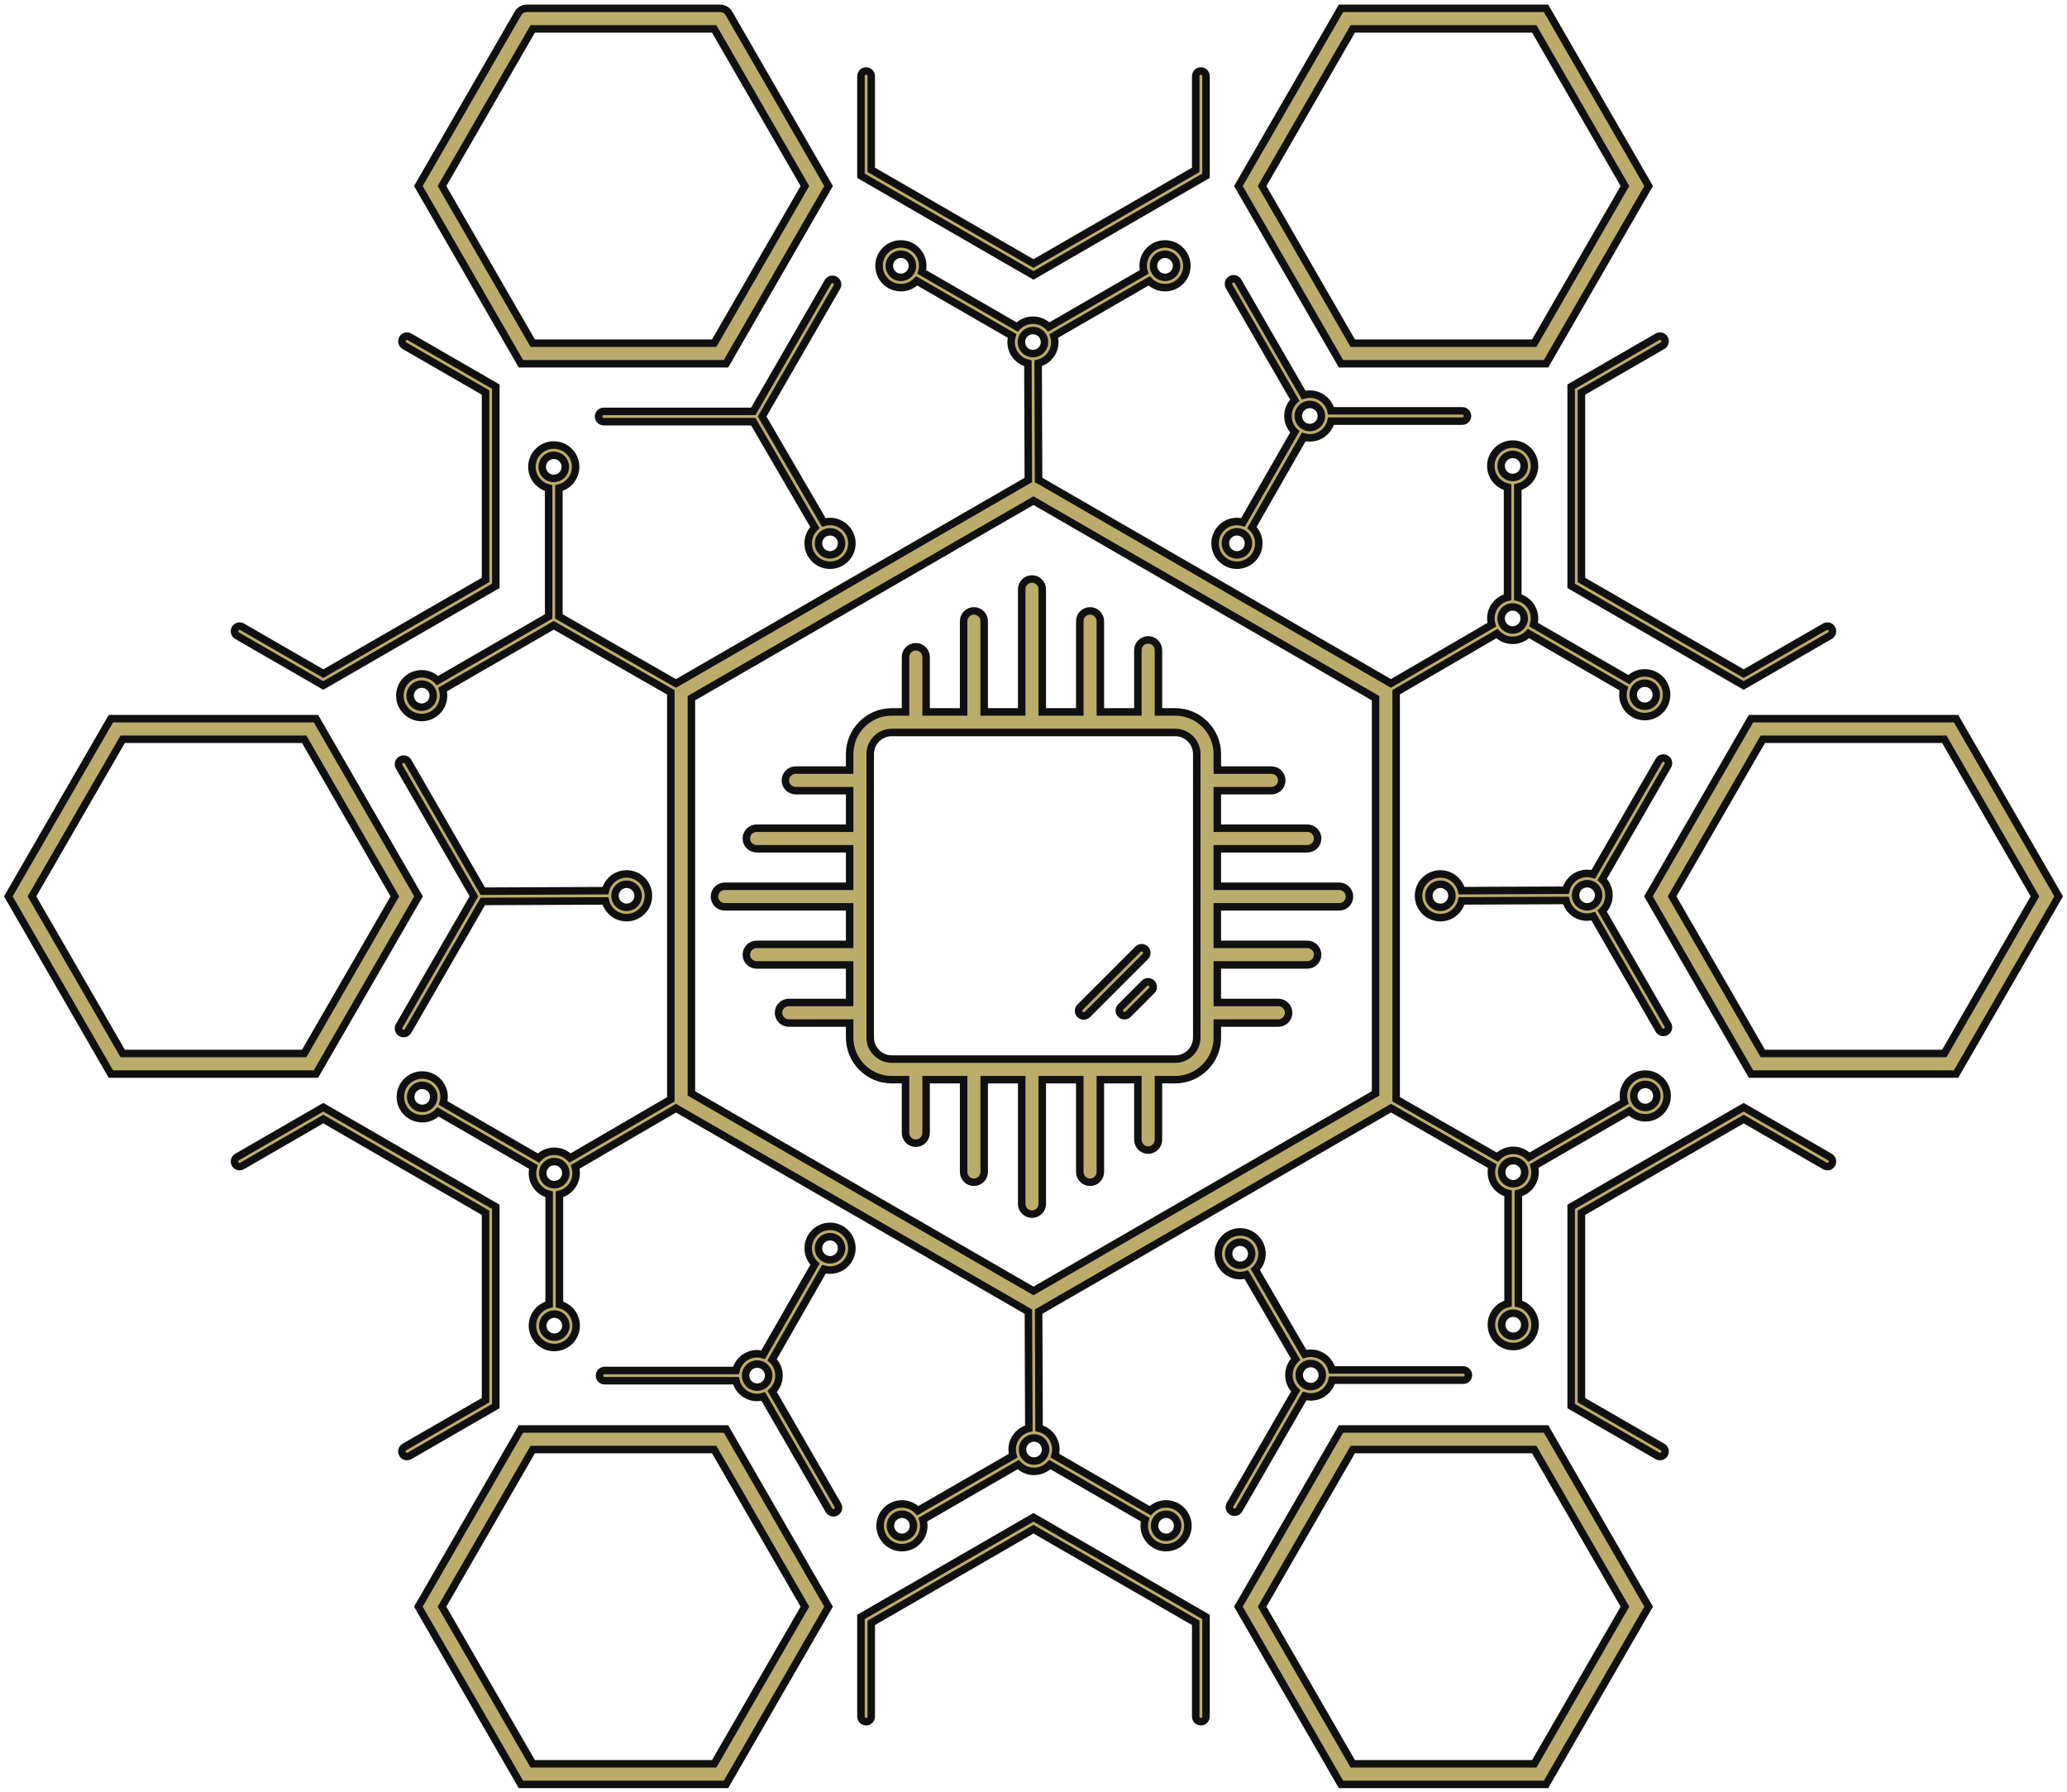 <svg width="248" height="215" viewBox="0 0 248 215" fill="none" xmlns="http://www.w3.org/2000/svg">
<path d="M124.611 57.573C138.703 65.709 152.795 73.845 166.887 81.982L178.98 74.941C178.909 74.703 178.871 74.451 178.871 74.19C178.871 73.466 179.164 72.811 179.638 72.337C179.974 72.002 180.399 71.757 180.875 71.642V58.441C180.399 58.326 179.974 58.082 179.638 57.747C179.164 57.272 178.871 56.617 178.871 55.893C178.871 55.169 179.164 54.514 179.638 54.04C180.113 53.566 180.768 53.272 181.492 53.272C182.216 53.272 182.871 53.566 183.345 54.04C183.82 54.514 184.113 55.169 184.113 55.893C184.113 56.617 183.82 57.272 183.345 57.747C183.01 58.082 182.585 58.326 182.109 58.441V71.642C182.585 71.757 183.01 72.002 183.345 72.337C183.82 72.811 184.113 73.466 184.113 74.19C184.113 74.448 184.076 74.697 184.006 74.933L195.438 81.533C195.453 81.517 195.468 81.501 195.484 81.485C195.958 81.011 196.614 80.718 197.337 80.718C198.061 80.718 198.716 81.011 199.191 81.485C199.665 81.96 199.959 82.615 199.959 83.339C199.959 84.062 199.665 84.718 199.191 85.192C198.716 85.666 198.061 85.96 197.337 85.96C196.614 85.96 195.958 85.666 195.484 85.192C195.01 84.718 194.716 84.062 194.716 83.339C194.716 83.081 194.754 82.831 194.823 82.596L183.391 75.996C183.376 76.012 183.361 76.028 183.345 76.043C182.871 76.518 182.216 76.811 181.492 76.811C180.768 76.811 180.113 76.518 179.638 76.043C179.625 76.03 179.612 76.017 179.6 76.004L167.511 83.042V131.864L179.651 138.814C179.668 138.796 179.685 138.779 179.703 138.761C180.177 138.287 180.832 137.994 181.556 137.994C182.28 137.994 182.935 138.287 183.41 138.761C183.425 138.777 183.44 138.792 183.455 138.808L194.887 132.208C194.818 131.973 194.781 131.724 194.781 131.466C194.781 130.742 195.074 130.087 195.548 129.613C196.023 129.139 196.678 128.845 197.402 128.845C198.126 128.845 198.781 129.139 199.255 129.613C199.729 130.087 200.023 130.742 200.023 131.466C200.023 132.19 199.729 132.845 199.255 133.32C198.781 133.794 198.126 134.087 197.402 134.087C196.678 134.087 196.023 133.794 195.548 133.32C195.533 133.304 195.518 133.289 195.503 133.273L184.071 139.873C184.14 140.108 184.177 140.357 184.177 140.615C184.177 141.338 183.884 141.994 183.41 142.468C183.074 142.803 182.649 143.048 182.173 143.163V156.364C182.649 156.478 183.074 156.723 183.41 157.058C183.884 157.533 184.177 158.188 184.177 158.912C184.177 159.635 183.884 160.291 183.41 160.765C182.935 161.239 182.28 161.533 181.556 161.533C180.832 161.533 180.177 161.239 179.703 160.765C179.228 160.291 178.935 159.635 178.935 158.912C178.935 158.188 179.228 157.533 179.703 157.058C180.038 156.723 180.463 156.478 180.939 156.364V143.163C180.463 143.048 180.038 142.803 179.703 142.468C179.228 141.994 178.935 141.338 178.935 140.615C178.935 140.361 178.971 140.115 179.038 139.883L166.894 132.931C152.802 141.067 138.709 149.203 124.617 157.339L124.669 171.332C125.149 171.446 125.579 171.692 125.916 172.029C126.391 172.504 126.684 173.159 126.684 173.883C126.684 174.141 126.647 174.39 126.577 174.625L138.009 181.225C138.024 181.209 138.04 181.193 138.055 181.178C138.53 180.703 139.185 180.41 139.909 180.41C140.632 180.41 141.288 180.703 141.762 181.178C142.236 181.652 142.53 182.307 142.53 183.031C142.53 183.755 142.236 184.41 141.762 184.885C141.288 185.359 140.632 185.652 139.909 185.652C139.185 185.652 138.53 185.359 138.055 184.885C137.581 184.41 137.287 183.755 137.287 183.031C137.287 182.773 137.325 182.524 137.394 182.289L125.963 175.689C125.947 175.705 125.932 175.72 125.916 175.736C125.442 176.21 124.787 176.504 124.063 176.504C123.339 176.504 122.684 176.21 122.21 175.736C122.194 175.721 122.179 175.705 122.164 175.689L110.732 182.29C110.801 182.525 110.838 182.774 110.838 183.031C110.838 183.755 110.545 184.41 110.071 184.885C109.596 185.359 108.941 185.652 108.217 185.652C107.494 185.652 106.838 185.359 106.364 184.885C105.89 184.41 105.596 183.755 105.596 183.031C105.596 182.307 105.89 181.652 106.364 181.178C106.838 180.703 107.494 180.41 108.217 180.41C108.941 180.41 109.596 180.703 110.071 181.178C110.086 181.193 110.101 181.209 110.116 181.224L121.548 174.624C121.479 174.389 121.442 174.14 121.442 173.883C121.442 173.159 121.735 172.504 122.21 172.029C122.543 171.696 122.966 171.451 123.44 171.336L123.388 157.344C109.295 149.208 95.203 141.071 81.11 132.935L69.017 139.975C69.088 140.213 69.126 140.465 69.126 140.726C69.126 141.45 68.833 142.105 68.359 142.579C68.024 142.915 67.598 143.159 67.122 143.274V156.475C67.598 156.59 68.024 156.835 68.359 157.17C68.833 157.644 69.126 158.299 69.126 159.023C69.126 159.747 68.833 160.402 68.359 160.876C67.885 161.351 67.229 161.644 66.505 161.644C65.782 161.644 65.126 161.351 64.652 160.876C64.178 160.402 63.884 159.747 63.884 159.023C63.884 158.299 64.178 157.644 64.652 157.17C64.987 156.835 65.413 156.59 65.889 156.475V143.274C65.413 143.159 64.987 142.915 64.652 142.579C64.178 142.105 63.884 141.45 63.884 140.726C63.884 140.468 63.922 140.219 63.991 139.983L52.559 133.384C52.544 133.4 52.529 133.415 52.513 133.431C52.039 133.905 51.383 134.199 50.66 134.199C49.936 134.199 49.281 133.905 48.806 133.431C48.332 132.957 48.039 132.301 48.039 131.578C48.039 130.854 48.332 130.199 48.806 129.724C49.281 129.25 49.936 128.957 50.66 128.957C51.383 128.957 52.039 129.25 52.513 129.724C52.987 130.199 53.281 130.854 53.281 131.578C53.281 131.836 53.244 132.085 53.174 132.32L64.606 138.92C64.621 138.904 64.636 138.888 64.652 138.873C65.126 138.398 65.782 138.105 66.505 138.105C67.229 138.105 67.885 138.398 68.359 138.873C68.372 138.886 68.385 138.899 68.398 138.912L80.486 131.874V83.052L66.442 75.012L53.11 82.709C53.179 82.944 53.217 83.192 53.217 83.45C53.217 84.174 52.923 84.829 52.449 85.303C51.974 85.778 51.319 86.071 50.596 86.071C49.872 86.071 49.216 85.778 48.742 85.303C48.268 84.829 47.974 84.174 47.974 83.45C47.974 82.726 48.268 82.071 48.742 81.597C49.216 81.122 49.872 80.829 50.596 80.829C51.319 80.829 51.974 81.122 52.449 81.597C52.464 81.612 52.479 81.627 52.494 81.643L65.827 73.946L65.827 58.553C65.35 58.439 64.923 58.194 64.588 57.858C64.113 57.384 63.82 56.728 63.82 56.005C63.82 55.281 64.113 54.626 64.588 54.151C65.062 53.677 65.717 53.383 66.441 53.383C67.165 53.383 67.82 53.677 68.294 54.151C68.769 54.626 69.062 55.281 69.062 56.005C69.062 56.728 68.769 57.384 68.294 57.858C67.959 58.194 67.532 58.439 67.055 58.553L67.055 73.943L81.103 81.986C95.195 73.849 109.288 65.713 123.38 57.577L123.329 43.584C122.848 43.471 122.419 43.225 122.081 42.887C121.607 42.413 121.313 41.757 121.313 41.034C121.313 40.776 121.35 40.526 121.42 40.291L109.988 33.691C109.973 33.707 109.958 33.723 109.942 33.738C109.468 34.213 108.812 34.506 108.089 34.506C107.365 34.506 106.71 34.213 106.235 33.738C105.761 33.264 105.468 32.609 105.468 31.885C105.468 31.161 105.761 30.506 106.235 30.032C106.71 29.557 107.365 29.264 108.089 29.264C108.812 29.264 109.468 29.557 109.942 30.032C110.416 30.506 110.71 31.161 110.71 31.885C110.71 32.143 110.673 32.392 110.603 32.628L122.035 39.228C122.05 39.212 122.065 39.196 122.081 39.18C122.555 38.706 123.211 38.412 123.934 38.412C124.658 38.412 125.313 38.706 125.788 39.18C125.803 39.196 125.818 39.211 125.833 39.227L137.265 32.627C137.196 32.391 137.159 32.143 137.159 31.885C137.159 31.161 137.452 30.506 137.927 30.032C138.401 29.557 139.056 29.264 139.78 29.264C140.504 29.264 141.159 29.557 141.633 30.032C142.108 30.506 142.401 31.161 142.401 31.885C142.401 32.609 142.108 33.264 141.633 33.738C141.159 34.213 140.504 34.506 139.78 34.506C139.056 34.506 138.401 34.213 137.927 33.738C137.911 33.723 137.896 33.708 137.881 33.692L126.449 40.292C126.518 40.527 126.555 40.776 126.555 41.034C126.555 41.757 126.262 42.413 125.788 42.887C125.454 43.22 125.031 43.465 124.558 43.58L124.609 57.572L124.611 57.573ZM94.643 122.723C93.962 122.723 93.409 122.171 93.409 121.49C93.409 120.809 93.962 120.257 94.643 120.257H101.942V115.754H90.781C90.1 115.754 89.548 115.202 89.548 114.521C89.548 113.84 90.1 113.287 90.781 113.287H101.942V108.785H86.958C86.276 108.785 85.724 108.233 85.724 107.552C85.724 106.87 86.276 106.318 86.958 106.318H101.942V101.816H90.781C90.1 101.816 89.548 101.264 89.548 100.582C89.548 99.901 90.1 99.349 90.781 99.349H101.942V94.847H95.465C94.784 94.847 94.232 94.294 94.232 93.613C94.232 92.932 94.784 92.38 95.465 92.38H101.942V90.449C101.942 89.059 102.509 87.797 103.424 86.883C104.338 85.969 105.6 85.401 106.989 85.401H108.646V78.817C108.646 78.136 109.199 77.583 109.88 77.583C110.561 77.583 111.113 78.136 111.113 78.817V85.401H115.616V74.515C115.616 73.834 116.168 73.281 116.849 73.281C117.53 73.281 118.083 73.834 118.083 74.515V85.401H122.585V70.691C122.585 70.01 123.137 69.458 123.818 69.458C124.5 69.458 125.052 70.01 125.052 70.691V85.401H129.554V74.515C129.554 73.834 130.106 73.281 130.787 73.281C131.469 73.281 132.021 73.834 132.021 74.515V85.401H136.523V77.995C136.523 77.313 137.075 76.761 137.757 76.761C138.438 76.761 138.99 77.313 138.99 77.995V85.401H141.008C142.397 85.401 143.659 85.969 144.574 86.883C145.488 87.797 146.055 89.059 146.055 90.449V92.38H152.553C153.234 92.38 153.787 92.932 153.787 93.613C153.787 94.294 153.234 94.847 152.553 94.847H146.055V99.349H156.855C157.536 99.349 158.089 99.901 158.089 100.582C158.089 101.264 157.536 101.816 156.855 101.816H146.055V106.318H160.679C161.36 106.318 161.912 106.87 161.912 107.552C161.912 108.233 161.36 108.785 160.679 108.785H146.055V113.287H156.855C157.536 113.287 158.089 113.84 158.089 114.521C158.089 115.202 157.536 115.754 156.855 115.754H146.055V120.257H153.375C154.057 120.257 154.609 120.809 154.609 121.49C154.609 122.171 154.057 122.723 153.375 122.723H146.055V124.467C146.055 125.857 145.488 127.119 144.574 128.033C143.659 128.947 142.397 129.515 141.008 129.515H138.99V136.727C138.99 137.408 138.438 137.961 137.757 137.961C137.075 137.961 136.523 137.408 136.523 136.727V129.515H132.021V140.588C132.021 141.27 131.469 141.822 130.787 141.822C130.106 141.822 129.554 141.27 129.554 140.588V129.515H125.052V144.412C125.052 145.093 124.5 145.646 123.818 145.646C123.137 145.646 122.585 145.093 122.585 144.412V129.515H118.083V140.588C118.083 141.27 117.53 141.822 116.849 141.822C116.168 141.822 115.616 141.27 115.616 140.588V129.515H111.113V135.905C111.113 136.586 110.561 137.138 109.88 137.138C109.199 137.138 108.646 136.586 108.646 135.905V129.515H106.989C105.6 129.515 104.338 128.947 103.424 128.033C102.509 127.119 101.942 125.857 101.942 124.467V122.723H94.643ZM130.462 121.696C130.221 121.937 129.831 121.937 129.59 121.696C129.349 121.455 129.349 121.064 129.59 120.824L136.546 113.868C136.786 113.627 137.177 113.627 137.418 113.868C137.658 114.109 137.658 114.499 137.418 114.74L130.462 121.696ZM135.347 121.663C135.106 121.904 134.716 121.904 134.475 121.663C134.234 121.422 134.234 121.032 134.475 120.791L137.311 117.954C137.552 117.714 137.943 117.714 138.183 117.954C138.424 118.195 138.424 118.586 138.183 118.827L135.347 121.663ZM67.487 139.745C67.236 139.494 66.889 139.338 66.505 139.338C66.122 139.338 65.775 139.494 65.524 139.745C65.273 139.996 65.118 140.343 65.118 140.726C65.118 141.109 65.273 141.456 65.524 141.707C65.775 141.958 66.122 142.114 66.505 142.114C66.889 142.114 67.236 141.958 67.487 141.707C67.738 141.456 67.893 141.109 67.893 140.726C67.893 140.343 67.738 139.996 67.487 139.745ZM90.842 162.395C91.096 162.395 91.341 162.431 91.573 162.498L97.788 151.642C97.77 151.625 97.753 151.608 97.735 151.591C97.261 151.117 96.968 150.461 96.968 149.737C96.968 149.014 97.261 148.358 97.735 147.884C98.21 147.41 98.865 147.116 99.589 147.116C100.312 147.116 100.968 147.41 101.442 147.884C101.916 148.358 102.21 149.014 102.21 149.737C102.21 150.461 101.916 151.117 101.442 151.591C100.968 152.065 100.312 152.359 99.589 152.359C99.335 152.359 99.089 152.322 98.857 152.255L92.642 163.111C92.66 163.128 92.678 163.145 92.695 163.162C93.17 163.637 93.463 164.292 93.463 165.016C93.463 165.739 93.17 166.395 92.695 166.869C92.68 166.885 92.664 166.9 92.648 166.915L100.523 180.555C100.692 180.849 100.59 181.225 100.296 181.394C100.002 181.563 99.627 181.461 99.458 181.167L91.585 167.53C91.349 167.599 91.1 167.637 90.842 167.637C90.118 167.637 89.463 167.343 88.989 166.869C88.653 166.534 88.409 166.108 88.294 165.632H72.545C72.204 165.632 71.928 165.356 71.928 165.016C71.928 164.675 72.204 164.399 72.545 164.399H88.294C88.409 163.923 88.653 163.497 88.989 163.162C89.463 162.688 90.118 162.395 90.842 162.395ZM91.823 164.034C91.572 163.783 91.225 163.628 90.842 163.628C90.459 163.628 90.112 163.783 89.861 164.034C89.61 164.285 89.454 164.632 89.454 165.016C89.454 165.399 89.61 165.746 89.861 165.997C90.112 166.248 90.459 166.403 90.842 166.403C91.225 166.403 91.572 166.248 91.823 165.997C92.074 165.746 92.23 165.399 92.23 165.016C92.23 164.632 92.074 164.285 91.823 164.034ZM125.044 172.901C124.793 172.65 124.446 172.495 124.063 172.495C123.68 172.495 123.333 172.65 123.082 172.901C122.831 173.153 122.675 173.499 122.675 173.883C122.675 174.266 122.831 174.613 123.082 174.864C123.333 175.115 123.68 175.27 124.063 175.27C124.446 175.27 124.793 175.115 125.044 174.864C125.295 174.613 125.451 174.266 125.451 173.883C125.451 173.499 125.295 173.153 125.044 172.901ZM157.267 162.33C157.99 162.33 158.646 162.624 159.12 163.098C159.455 163.433 159.7 163.859 159.815 164.335H175.564C175.904 164.335 176.18 164.611 176.18 164.951C176.18 165.292 175.904 165.568 175.564 165.568H159.815C159.7 166.044 159.455 166.47 159.12 166.805C158.646 167.279 157.99 167.572 157.267 167.572C157.009 167.572 156.759 167.535 156.524 167.466L148.651 181.103C148.482 181.397 148.106 181.498 147.812 181.329C147.518 181.16 147.417 180.785 147.586 180.491L155.461 166.851C155.445 166.836 155.429 166.82 155.413 166.805C154.939 166.33 154.645 165.675 154.645 164.951C154.645 164.228 154.939 163.572 155.413 163.098C155.426 163.085 155.44 163.072 155.453 163.059L149.544 152.911C149.307 152.982 149.055 153.02 148.794 153.02C148.07 153.02 147.415 152.727 146.94 152.252C146.466 151.778 146.173 151.123 146.173 150.399C146.173 149.675 146.466 149.02 146.94 148.546C147.415 148.071 148.07 147.778 148.794 147.778C149.518 147.778 150.173 148.071 150.647 148.546C151.121 149.02 151.415 149.675 151.415 150.399C151.415 151.123 151.121 151.778 150.647 152.252C150.634 152.265 150.621 152.278 150.607 152.291L156.516 162.439C156.754 162.368 157.006 162.33 157.267 162.33ZM158.248 163.97C157.997 163.719 157.65 163.564 157.267 163.564C156.883 163.564 156.536 163.719 156.285 163.97C156.034 164.221 155.879 164.568 155.879 164.951C155.879 165.335 156.034 165.681 156.285 165.933C156.536 166.184 156.883 166.339 157.267 166.339C157.65 166.339 157.997 166.184 158.248 165.933C158.499 165.681 158.654 165.335 158.654 164.951C158.654 164.568 158.499 164.221 158.248 163.97ZM182.473 73.209C182.248 72.984 181.946 72.836 181.61 72.807C181.572 72.815 181.532 72.819 181.492 72.819C181.451 72.819 181.412 72.815 181.374 72.807C181.038 72.836 180.736 72.984 180.511 73.209C180.259 73.46 180.104 73.807 180.104 74.19C180.104 74.573 180.259 74.92 180.511 75.171C180.762 75.422 181.109 75.578 181.492 75.578C181.875 75.578 182.222 75.422 182.473 75.171C182.724 74.92 182.879 74.573 182.879 74.19C182.879 73.807 182.724 73.46 182.473 73.209ZM180.375 139.886C180.368 139.9 180.361 139.913 180.354 139.926C180.346 139.94 180.338 139.953 180.329 139.966C180.227 140.159 180.168 140.38 180.168 140.615C180.168 140.998 180.324 141.345 180.575 141.596C180.826 141.847 181.173 142.002 181.556 142.002C181.939 142.002 182.286 141.847 182.537 141.596C182.788 141.345 182.944 140.998 182.944 140.615C182.944 140.231 182.788 139.885 182.537 139.633C182.286 139.382 181.939 139.227 181.556 139.227C181.173 139.227 180.826 139.382 180.575 139.633C180.499 139.709 180.432 139.794 180.375 139.886ZM190.423 104.773C190.681 104.773 190.93 104.81 191.165 104.879L199.039 91.24C199.21 90.946 199.586 90.846 199.88 91.016C200.174 91.186 200.274 91.562 200.104 91.856L192.23 105.495C192.246 105.51 192.261 105.525 192.277 105.54C192.751 106.015 193.044 106.67 193.044 107.394C193.044 108.118 192.751 108.773 192.277 109.247C192.261 109.263 192.245 109.278 192.229 109.293L200.104 122.933C200.273 123.227 200.172 123.603 199.878 123.772C199.584 123.941 199.208 123.839 199.039 123.545L191.166 109.908C190.93 109.978 190.681 110.015 190.423 110.015C189.699 110.015 189.044 109.722 188.57 109.247C188.237 108.914 187.993 108.491 187.877 108.019L175.368 108.07C175.253 108.548 175.008 108.975 174.672 109.312C174.198 109.786 173.542 110.079 172.819 110.079C172.095 110.079 171.44 109.786 170.965 109.312C170.491 108.837 170.197 108.182 170.197 107.458C170.197 106.734 170.491 106.079 170.965 105.605C171.44 105.13 172.095 104.837 172.819 104.837C173.542 104.837 174.198 105.13 174.672 105.605C175.007 105.94 175.252 106.365 175.367 106.842L187.872 106.79C187.986 106.309 188.232 105.879 188.57 105.54C189.044 105.066 189.699 104.773 190.423 104.773ZM191.404 106.413C191.344 106.352 191.277 106.297 191.206 106.248C191.173 106.236 191.141 106.221 191.11 106.203C191.079 106.185 191.05 106.164 191.023 106.142C190.842 106.055 190.638 106.006 190.423 106.006C190.04 106.006 189.693 106.161 189.442 106.413C189.191 106.664 189.035 107.011 189.035 107.394C189.035 107.777 189.191 108.124 189.442 108.375C189.693 108.626 190.04 108.781 190.423 108.781C190.806 108.781 191.153 108.626 191.404 108.375C191.656 108.124 191.811 107.777 191.811 107.394C191.811 107.011 191.656 106.664 191.404 106.413ZM157.155 47.279C157.879 47.279 158.534 47.573 159.009 48.047C159.344 48.382 159.588 48.808 159.703 49.284H175.452C175.793 49.284 176.069 49.56 176.069 49.901C176.069 50.241 175.793 50.517 175.452 50.517H159.703C159.588 50.993 159.344 51.419 159.009 51.754C158.534 52.228 157.879 52.522 157.155 52.522C156.901 52.522 156.656 52.486 156.424 52.418L150.209 63.274C150.227 63.291 150.245 63.308 150.262 63.325C150.736 63.8 151.03 64.455 151.03 65.179C151.03 65.903 150.736 66.558 150.262 67.032C149.788 67.507 149.132 67.8 148.409 67.8C147.685 67.8 147.03 67.507 146.555 67.032C146.081 66.558 145.787 65.903 145.787 65.179C145.787 64.455 146.081 63.8 146.555 63.325C147.03 62.851 147.685 62.558 148.409 62.558C148.662 62.558 148.908 62.594 149.14 62.661L155.355 51.805C155.337 51.788 155.319 51.771 155.302 51.754C154.827 51.28 154.534 50.624 154.534 49.901C154.534 49.177 154.827 48.522 155.302 48.047C155.317 48.032 155.333 48.017 155.348 48.002L147.474 34.363C147.304 34.069 147.404 33.693 147.698 33.523C147.992 33.352 148.369 33.453 148.539 33.747L156.414 47.386C156.649 47.317 156.898 47.279 157.155 47.279ZM158.136 48.919C157.885 48.668 157.538 48.513 157.155 48.513C156.933 48.513 156.723 48.565 156.537 48.658C156.515 48.675 156.491 48.691 156.466 48.706C156.441 48.72 156.415 48.733 156.389 48.743C156.312 48.795 156.24 48.854 156.174 48.919C155.923 49.17 155.768 49.517 155.768 49.901C155.768 50.284 155.923 50.631 156.174 50.882C156.425 51.133 156.772 51.288 157.155 51.288C157.538 51.288 157.885 51.133 158.136 50.882C158.388 50.631 158.543 50.284 158.543 49.901C158.543 49.517 158.388 49.17 158.136 48.919ZM124.916 40.052C124.664 39.801 124.318 39.646 123.934 39.646C123.551 39.646 123.204 39.801 122.953 40.052C122.702 40.303 122.547 40.65 122.547 41.034C122.547 41.417 122.702 41.764 122.953 42.015C123.204 42.266 123.551 42.421 123.934 42.421C124.318 42.421 124.664 42.266 124.916 42.015C125.167 41.764 125.322 41.417 125.322 41.034C125.322 40.65 125.167 40.303 124.916 40.052ZM51.641 130.596C51.39 130.345 51.043 130.19 50.66 130.19C50.277 130.19 49.93 130.345 49.678 130.596C49.427 130.847 49.272 131.194 49.272 131.578C49.272 131.961 49.427 132.308 49.678 132.559C49.93 132.81 50.277 132.965 50.66 132.965C51.043 132.965 51.39 132.81 51.641 132.559C51.892 132.308 52.047 131.961 52.047 131.578C52.047 131.194 51.892 130.847 51.641 130.596ZM67.487 158.042C67.236 157.791 66.889 157.635 66.505 157.635C66.122 157.635 65.775 157.791 65.524 158.042C65.273 158.293 65.118 158.64 65.118 159.023C65.118 159.406 65.273 159.753 65.524 160.004C65.775 160.255 66.122 160.411 66.505 160.411C66.889 160.411 67.236 160.255 67.487 160.004C67.738 159.753 67.893 159.406 67.893 159.023C67.893 158.64 67.738 158.293 67.487 158.042ZM100.57 148.756C100.319 148.505 99.972 148.35 99.589 148.35C99.205 148.35 98.859 148.505 98.607 148.756C98.356 149.007 98.201 149.354 98.201 149.737C98.201 150.121 98.356 150.468 98.607 150.719C98.859 150.97 99.205 151.125 99.589 151.125C99.972 151.125 100.319 150.97 100.57 150.719C100.821 150.468 100.976 150.121 100.976 149.737C100.976 149.354 100.821 149.007 100.57 148.756ZM109.199 182.05C108.947 181.799 108.601 181.643 108.217 181.643C107.834 181.643 107.487 181.799 107.236 182.05C106.985 182.301 106.83 182.648 106.83 183.031C106.83 183.414 106.985 183.761 107.236 184.012C107.487 184.264 107.834 184.419 108.217 184.419C108.601 184.419 108.947 184.264 109.199 184.012C109.45 183.761 109.605 183.414 109.605 183.031C109.605 182.648 109.45 182.301 109.199 182.05ZM140.89 182.05C140.639 181.799 140.292 181.643 139.909 181.643C139.525 181.643 139.178 181.799 138.927 182.05C138.676 182.301 138.521 182.648 138.521 183.031C138.521 183.414 138.676 183.761 138.927 184.012C139.178 184.264 139.525 184.419 139.909 184.419C140.292 184.419 140.639 184.264 140.89 184.012C141.141 183.761 141.296 183.414 141.296 183.031C141.296 182.648 141.141 182.301 140.89 182.05ZM149.775 149.418C149.524 149.167 149.177 149.011 148.794 149.011C148.411 149.011 148.064 149.167 147.812 149.418C147.561 149.669 147.406 150.016 147.406 150.399C147.406 150.782 147.561 151.129 147.812 151.38C148.064 151.631 148.411 151.787 148.794 151.787C149.177 151.787 149.524 151.631 149.775 151.38C150.026 151.129 150.181 150.782 150.181 150.399C150.181 150.016 150.026 149.669 149.775 149.418ZM182.537 157.93C182.286 157.679 181.939 157.524 181.556 157.524C181.173 157.524 180.826 157.679 180.575 157.93C180.324 158.181 180.168 158.528 180.168 158.912C180.168 159.295 180.324 159.642 180.575 159.893C180.826 160.144 181.173 160.299 181.556 160.299C181.939 160.299 182.286 160.144 182.537 159.893C182.788 159.642 182.944 159.295 182.944 158.912C182.944 158.528 182.788 158.181 182.537 157.93ZM198.383 130.485C198.132 130.234 197.785 130.079 197.402 130.079C197.019 130.079 196.672 130.234 196.42 130.485C196.169 130.736 196.014 131.083 196.014 131.466C196.014 131.849 196.169 132.196 196.42 132.447C196.672 132.699 197.019 132.854 197.402 132.854C197.785 132.854 198.132 132.699 198.383 132.447C198.634 132.196 198.789 131.849 198.789 131.466C198.789 131.083 198.634 130.736 198.383 130.485ZM173.8 106.477C173.549 106.226 173.202 106.07 172.819 106.07C172.435 106.07 172.088 106.226 171.837 106.477C171.586 106.728 171.431 107.075 171.431 107.458C171.431 107.841 171.586 108.188 171.837 108.439C172.088 108.69 172.435 108.846 172.819 108.846C173.202 108.846 173.549 108.69 173.8 108.439C174.051 108.188 174.206 107.841 174.206 107.458C174.206 107.075 174.051 106.728 173.8 106.477ZM198.319 82.357C198.068 82.106 197.721 81.951 197.337 81.951C196.954 81.951 196.607 82.106 196.356 82.357C196.105 82.608 195.95 82.955 195.95 83.339C195.95 83.722 196.105 84.069 196.356 84.32C196.607 84.571 196.954 84.726 197.337 84.726C197.721 84.726 198.068 84.571 198.319 84.32C198.57 84.069 198.725 83.722 198.725 83.339C198.725 82.955 198.57 82.608 198.319 82.357ZM182.473 54.912C182.222 54.661 181.875 54.505 181.492 54.505C181.109 54.505 180.762 54.661 180.511 54.912C180.259 55.163 180.104 55.51 180.104 55.893C180.104 56.276 180.259 56.623 180.511 56.874C180.762 57.126 181.109 57.281 181.492 57.281C181.875 57.281 182.222 57.126 182.473 56.874C182.724 56.623 182.879 56.276 182.879 55.893C182.879 55.51 182.724 55.163 182.473 54.912ZM149.39 64.198C149.139 63.946 148.792 63.791 148.409 63.791C148.025 63.791 147.678 63.946 147.427 64.198C147.176 64.449 147.021 64.796 147.021 65.179C147.021 65.562 147.176 65.909 147.427 66.16C147.678 66.411 148.025 66.566 148.409 66.566C148.792 66.566 149.139 66.411 149.39 66.16C149.641 65.909 149.796 65.562 149.796 65.179C149.796 64.796 149.641 64.449 149.39 64.198ZM140.761 30.904C140.51 30.653 140.163 30.497 139.78 30.497C139.397 30.497 139.05 30.653 138.799 30.904C138.548 31.155 138.392 31.502 138.392 31.885C138.392 32.268 138.548 32.615 138.799 32.866C139.05 33.117 139.397 33.273 139.78 33.273C140.163 33.273 140.51 33.117 140.761 32.866C141.012 32.615 141.168 32.268 141.168 31.885C141.168 31.502 141.012 31.155 140.761 30.904ZM109.07 30.904C108.819 30.653 108.472 30.497 108.089 30.497C107.705 30.497 107.359 30.653 107.107 30.904C106.856 31.155 106.701 31.502 106.701 31.885C106.701 32.268 106.856 32.615 107.107 32.866C107.359 33.117 107.705 33.273 108.089 33.273C108.472 33.273 108.819 33.117 109.07 32.866C109.321 32.615 109.476 32.268 109.476 31.885C109.476 31.502 109.321 31.155 109.07 30.904ZM99.589 62.558C100.312 62.558 100.968 62.851 101.442 63.325C101.916 63.8 102.21 64.455 102.21 65.179C102.21 65.903 101.916 66.558 101.442 67.032C100.968 67.507 100.312 67.8 99.589 67.8C98.865 67.8 98.21 67.507 97.735 67.032C97.261 66.558 96.968 65.903 96.968 65.179C96.968 64.455 97.261 63.8 97.735 63.325C97.748 63.312 97.762 63.299 97.775 63.287L90.378 50.582H72.434C72.093 50.582 71.817 50.306 71.817 49.965C71.817 49.624 72.093 49.348 72.434 49.348H90.378L99.347 33.813C99.516 33.519 99.891 33.418 100.185 33.587C100.479 33.756 100.58 34.131 100.412 34.425L91.441 49.962L98.838 62.667C99.076 62.596 99.328 62.558 99.589 62.558ZM100.57 64.198C100.319 63.946 99.972 63.791 99.589 63.791C99.205 63.791 98.859 63.946 98.607 64.198C98.356 64.449 98.201 64.796 98.201 65.179C98.201 65.562 98.356 65.909 98.607 66.16C98.859 66.411 99.205 66.566 99.589 66.566C99.972 66.566 100.319 66.411 100.57 66.16C100.821 65.909 100.976 65.562 100.976 65.179C100.976 64.796 100.821 64.449 100.57 64.198ZM75.179 104.837C75.902 104.837 76.558 105.13 77.032 105.605C77.506 106.079 77.8 106.734 77.8 107.458C77.8 108.182 77.506 108.837 77.032 109.312C76.558 109.786 75.902 110.079 75.179 110.079C74.455 110.079 73.8 109.786 73.325 109.312C72.99 108.976 72.745 108.551 72.63 108.075L57.929 108.135L48.958 123.674C48.789 123.968 48.414 124.069 48.12 123.9C47.826 123.732 47.724 123.356 47.893 123.062L56.864 107.524L47.893 91.985C47.723 91.691 47.823 91.315 48.117 91.144C48.411 90.974 48.788 91.075 48.958 91.368L57.929 106.907L72.629 106.846C72.744 106.368 72.989 105.941 73.325 105.605C73.8 105.13 74.455 104.837 75.179 104.837ZM76.16 106.477C75.909 106.226 75.562 106.07 75.179 106.07C74.795 106.07 74.448 106.226 74.197 106.477C73.946 106.728 73.791 107.075 73.791 107.458C73.791 107.841 73.946 108.188 74.197 108.439C74.448 108.69 74.795 108.846 75.179 108.846C75.562 108.846 75.909 108.69 76.16 108.439C76.411 108.188 76.566 107.841 76.566 107.458C76.566 107.075 76.411 106.728 76.16 106.477ZM51.577 82.469C51.326 82.218 50.979 82.062 50.596 82.062C50.212 82.062 49.865 82.218 49.614 82.469C49.363 82.72 49.208 83.067 49.208 83.45C49.208 83.833 49.363 84.18 49.614 84.431C49.865 84.682 50.212 84.838 50.596 84.838C50.979 84.838 51.326 84.682 51.577 84.431C51.828 84.18 51.983 83.833 51.983 83.45C51.983 83.067 51.828 82.72 51.577 82.469ZM67.422 55.023C67.171 54.772 66.824 54.617 66.441 54.617C66.058 54.617 65.711 54.772 65.46 55.023C65.209 55.274 65.053 55.621 65.053 56.005C65.053 56.388 65.209 56.735 65.46 56.986C65.711 57.237 66.058 57.392 66.441 57.392C66.824 57.392 67.171 57.237 67.422 56.986C67.673 56.735 67.829 56.388 67.829 56.005C67.829 55.621 67.673 55.274 67.422 55.023ZM29.054 139.861C28.76 140.03 28.385 139.929 28.216 139.635C28.047 139.341 28.148 138.965 28.442 138.796L38.79 132.822L49.137 138.796H49.139L59.489 144.772V168.669L49.137 174.645C48.843 174.814 48.468 174.713 48.298 174.419C48.13 174.125 48.231 173.749 48.525 173.58L58.256 167.963V145.48L48.523 139.861L48.523 139.86L38.79 134.24L29.054 139.861ZM218.943 75.189C219.237 75.021 219.612 75.122 219.781 75.416C219.95 75.71 219.849 76.085 219.555 76.254L209.208 82.228L198.86 76.254H198.858L188.508 70.279V46.382L198.86 40.405C199.154 40.236 199.53 40.338 199.699 40.632C199.868 40.926 199.766 41.301 199.472 41.47L189.742 47.088V69.57L199.475 75.189L199.474 75.191L209.208 80.81L218.943 75.189ZM87.463 172.035C91.446 178.935 95.427 185.834 99.411 192.734C95.308 199.84 91.209 206.945 87.107 214.051H62.5C58.397 206.945 54.298 199.84 50.196 192.734C54.298 185.629 58.397 178.524 62.5 171.418H87.107L87.463 172.035ZM85.689 173.885H63.917C60.288 180.17 56.66 186.449 53.032 192.734C56.66 199.02 60.288 205.298 63.917 211.584H85.689C89.318 205.298 92.946 199.02 96.575 192.734C92.946 186.449 89.318 180.17 85.689 173.885ZM185.854 1.622C189.838 8.522 193.821 15.416 197.805 22.316L185.498 43.632H160.893C156.79 36.525 152.687 29.424 148.584 22.316C152.687 15.209 156.79 8.108 160.893 1H185.495L185.854 1.622ZM184.083 3.467H162.305C158.678 9.75 155.053 16.033 151.425 22.316C155.053 28.599 158.678 34.882 162.305 41.165H184.08L194.963 22.316C191.335 16.033 187.71 9.75 184.083 3.467ZM28.442 76.254C28.148 76.085 28.047 75.71 28.216 75.416C28.385 75.122 28.76 75.021 29.054 75.189L38.79 80.81L48.523 75.191L48.523 75.189L58.256 69.57V47.088L48.525 41.47C48.231 41.301 48.13 40.926 48.298 40.632C48.468 40.338 48.843 40.236 49.137 40.405L59.489 46.382V70.279L49.139 76.254H49.137L38.79 82.228L28.442 76.254ZM219.555 138.796C219.849 138.965 219.95 139.341 219.781 139.635C219.612 139.929 219.237 140.03 218.943 139.861L209.208 134.24L199.474 139.86L199.475 139.861L189.742 145.48V167.963L199.472 173.58C199.766 173.749 199.868 174.125 199.699 174.419C199.53 174.713 199.154 174.814 198.86 174.645L188.508 168.669V144.772L198.858 138.796H198.86L209.208 132.822L219.555 138.796ZM141.008 87.868H106.989C106.281 87.868 105.636 88.159 105.168 88.627C104.7 89.096 104.409 89.74 104.409 90.449V124.467C104.409 125.176 104.7 125.821 105.168 126.289C105.636 126.757 106.281 127.048 106.989 127.048H141.008C141.716 127.048 142.361 126.757 142.829 126.289C143.298 125.821 143.588 125.176 143.588 124.467V90.449C143.588 89.74 143.298 89.096 142.829 88.627C142.361 88.159 141.716 87.868 141.008 87.868ZM47.376 107.525C43.749 101.242 40.124 94.959 36.496 88.676H14.722C11.093 94.961 7.465 101.24 3.836 107.525C7.465 113.81 11.093 120.089 14.722 126.374H36.496C40.124 120.091 43.749 113.808 47.376 107.525ZM50.218 107.525C46.115 114.633 42.012 121.734 37.908 128.841H13.304C9.202 121.736 5.102 114.631 1 107.525C5.102 100.42 9.202 93.314 13.304 86.209H37.908C42.012 93.317 46.115 100.418 50.218 107.525ZM244.158 107.525C240.531 101.242 236.906 94.959 233.278 88.676H211.504C207.875 94.961 204.247 101.24 200.618 107.525C204.247 113.81 207.875 120.089 211.504 126.374H233.278C236.906 120.091 240.531 113.808 244.158 107.525ZM247 107.525C242.896 114.633 238.794 121.734 234.69 128.841H210.086C205.984 121.736 201.884 114.631 197.782 107.525C201.884 100.42 205.984 93.314 210.086 86.209H234.69C238.794 93.317 242.896 100.418 247 107.525ZM86.398 1C86.886 1 87.308 1.284 87.508 1.695C91.476 8.569 95.442 15.442 99.411 22.316C95.308 29.422 91.209 36.527 87.107 43.632H62.5C58.397 36.527 54.298 29.422 50.196 22.316C54.164 15.443 58.13 8.568 62.099 1.695C62.298 1.284 62.72 1 63.208 1H86.398ZM85.689 3.467H63.917C60.289 9.75 56.66 16.033 53.032 22.316C56.66 28.601 60.288 34.88 63.917 41.165H85.689C89.318 34.88 92.946 28.601 96.575 22.316C92.946 16.031 89.318 9.752 85.689 3.467ZM184.083 211.584C187.71 205.3 191.335 199.017 194.963 192.734L184.08 173.885H162.305C158.678 180.168 155.053 186.451 151.425 192.734C155.053 199.017 158.678 205.3 162.305 211.584H184.083ZM185.495 214.051H160.893C156.79 206.943 152.687 199.842 148.584 192.734C152.687 185.627 156.79 178.526 160.893 171.418H185.498L197.805 192.734C193.701 199.842 189.598 206.943 185.495 214.051ZM104.533 205.916C104.533 206.257 104.256 206.533 103.916 206.533C103.575 206.533 103.299 206.257 103.299 205.916V193.967C110.199 189.983 117.099 186.001 123.999 182.018C130.898 186.001 137.798 189.983 144.698 193.967V205.916C144.698 206.257 144.422 206.533 144.081 206.533C143.741 206.533 143.465 206.257 143.465 205.916V194.676C136.975 190.929 130.488 187.183 123.999 183.436C117.509 187.183 111.022 190.929 104.533 194.676V205.916ZM143.465 9.134C143.465 8.794 143.741 8.518 144.081 8.518C144.422 8.518 144.698 8.794 144.698 9.134V21.084L134.348 27.059H134.346L123.999 33.033L113.651 27.059H113.649L103.299 21.084V9.134C103.299 8.794 103.575 8.518 103.916 8.518C104.256 8.518 104.533 8.794 104.533 9.134V20.375L114.266 25.994L114.265 25.995L123.999 31.615L133.732 25.995L133.732 25.994L143.465 20.375V9.134ZM144.526 71.908L123.999 60.056L82.953 83.754V131.162L123.999 154.86L165.044 131.162V83.754L144.526 71.908Z" fill="#BBAC6C" stroke="#101010" stroke-width="0.9"/>
</svg>
